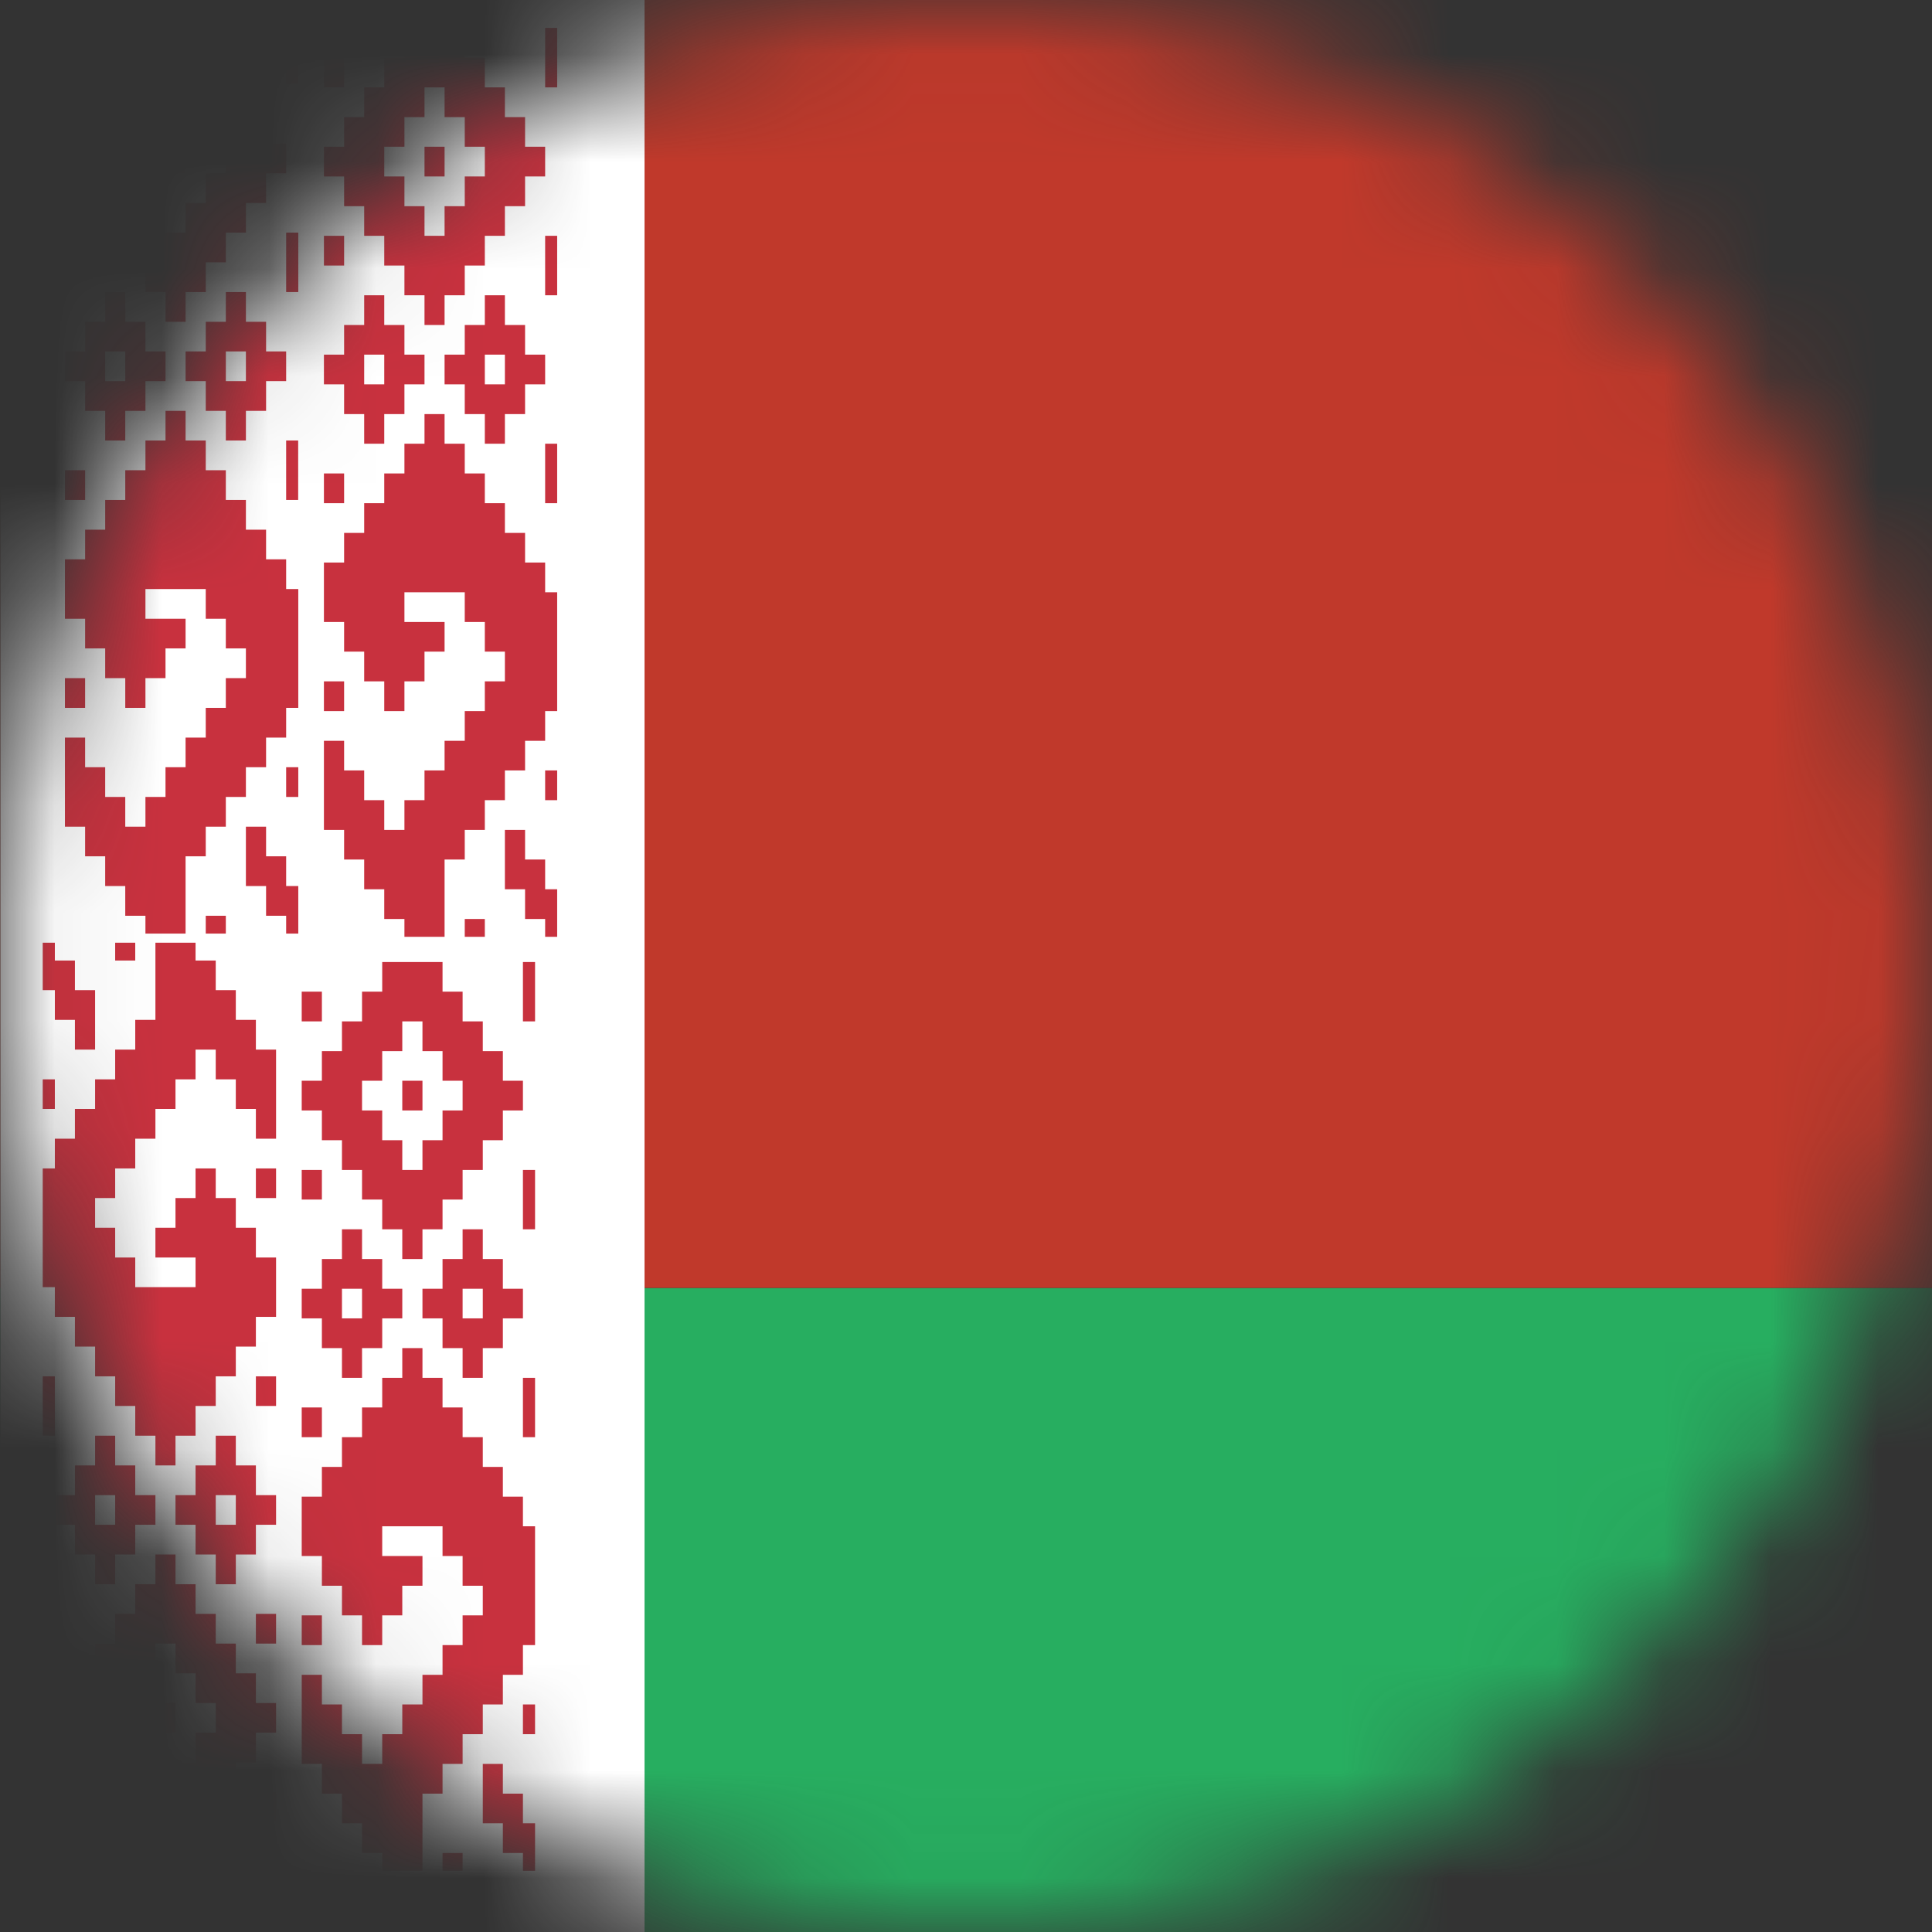 <svg width="18" height="18" viewBox="0 0 18 18" fill="none" xmlns="http://www.w3.org/2000/svg">
<rect x="0" y="0" width="18" height="18" fill="#333333" stroke="none"/>
<mask id="mask0_3138_11374" style="mask-type:luminance" maskUnits="userSpaceOnUse" x="0" y="0" width="18" height="18">
<path d="M18 9C18 11.387 17.052 13.676 15.364 15.364C13.676 17.052 11.387 18 9 18C6.613 18 4.324 17.052 2.636 15.364C0.948 13.676 0 11.387 0 9C0 6.613 0.948 4.324 2.636 2.636C4.324 0.948 6.613 0 9 0C11.387 0 13.676 0.948 15.364 2.636C17.052 4.324 18 6.613 18 9Z" fill="white"/>
</mask>
<g mask="url(#mask0_3138_11374)">
<path d="M0.004 18.002V12H18.009V18.002H0.004Z" fill="#27AE60"/>
<path d="M0.004 11.999H18.009V-0.004H0.004V5.998V11.999Z" fill="#C0392B"/>
<path d="M0.004 -0.004H6.005V18.001H0.004V-0.004Z" fill="white"/>
<path d="M0.303 16.814C0.303 17.47 0.79 17.999 1.395 17.999H5.704V-0.006H1.395C0.79 -0.006 0.303 0.524 0.303 1.18V16.814L0.303 16.814Z" fill="white"/>
<path fill-rule="evenodd" clip-rule="evenodd" d="M1.355 0.23H1.917V0.507H2.104V0.784H2.291V1.061H2.479V1.337H2.666V1.614H2.479V1.891H2.291V2.167H2.104V2.444H1.917V2.721H1.729V2.998H1.542V2.721H1.355V2.444H1.167V2.167H0.98V1.891H0.793V1.614H0.605V1.337H0.793V1.061H0.98V0.784H1.167V0.507H1.355V0.23ZM1.542 0.784H1.729V1.061H1.917V1.337H2.104V1.614H1.917V1.891H1.729V2.167H1.542V1.891H1.355V1.614H1.167V1.337H1.355V1.061H1.542L1.542 0.784ZM1.542 1.337H1.729V1.614H1.542V1.337ZM0.605 0.507H0.793V0.784H0.605V0.507ZM0.605 2.167H0.793V2.444H0.605V2.167ZM2.666 0.23H2.779V0.784H2.666L2.666 0.23ZM2.666 2.167H2.779V2.721H2.666L2.666 2.167ZM0.98 2.721H1.167V2.998H1.355V3.274H1.542V3.551H1.355V3.828H1.167V4.104H0.98V3.828H0.793V3.551H0.605V3.274H0.793V2.998H0.98L0.98 2.721ZM0.98 3.274H1.167V3.551H0.98L0.98 3.274ZM2.104 2.721H2.291V2.998H2.479V3.274H2.666V3.551H2.479V3.828H2.291V4.104H2.104V3.828H1.917V3.551H1.729V3.274H1.917V2.998H2.104L2.104 2.721ZM2.104 3.274H2.291V3.551H2.104V3.274ZM0.605 4.381H0.793V4.658H0.605V4.381ZM2.666 4.104H2.778V4.658H2.666L2.666 4.104ZM0.605 5.211H0.793V4.935H0.98V4.658H1.167V4.381H1.355V4.104H1.542V3.828H1.729V4.104H1.917V4.381H2.104V4.658H2.291V4.935H2.479V5.211H2.666V5.488H2.779V6.595H2.666V6.872H2.479V7.148H2.291V7.425H2.104V7.702H1.917V7.978H1.729V8.698H1.355V8.532H1.167V8.255H0.98V7.978H0.793V7.702H0.605V6.872H0.793V7.148H0.98V7.425H1.167V7.702H1.355V7.425H1.542V7.148H1.729V6.872H1.917V6.595H2.104V6.318H2.291V6.041H2.104V5.765H1.917V5.488H1.355V5.765H1.729V6.041H1.542V6.318H1.355V6.595H1.167V6.318H0.98V6.041H0.793V5.765H0.605V5.211ZM0.605 6.318H0.793V6.595H0.605V6.318ZM2.666 7.148H2.779V7.425H2.666L2.666 7.148ZM2.291 7.702H2.479V7.978H2.666V8.255H2.779V8.698H2.666V8.532H2.479V8.255H2.291V7.702ZM1.917 8.532H2.104V8.698H1.917L1.917 8.532ZM1.822 17.25H1.26V16.973H1.073V16.697H0.886V16.42H0.698V16.143H0.511V15.867H0.698V15.59H0.886V15.313H1.073V15.036H1.26V14.76H1.448V14.483H1.635V14.76H1.822V15.036H2.01V15.313H2.197V15.59H2.384V15.867H2.572V16.143H2.384V16.42H2.197V16.697H2.01V16.973H1.822L1.822 17.25ZM1.635 16.697H1.448V16.42H1.26V16.143H1.073V15.867H1.26V15.59H1.448V15.313H1.635V15.59H1.822V15.867H2.01V16.143H1.822V16.42H1.635V16.697ZM1.635 16.143H1.448V15.867H1.635V16.143ZM2.572 16.973H2.384V16.697H2.572L2.572 16.973ZM2.572 15.313H2.384V15.036H2.572L2.572 15.313ZM0.511 17.25H0.398V16.697H0.511V17.25ZM0.511 15.313H0.398V14.76H0.511V15.313ZM2.197 14.76H2.01V14.483H1.822V14.206H1.635V13.93H1.822V13.653H2.01V13.376H2.197V13.653H2.384V13.93H2.572V14.206H2.384V14.483H2.197L2.197 14.76ZM2.197 14.206H2.01V13.93H2.197L2.197 14.206ZM1.073 14.76H0.886V14.483H0.698V14.206H0.511V13.93H0.698V13.653H0.886V13.376H1.073V13.653H1.26V13.93H1.448V14.206H1.26V14.483H1.073V14.76ZM1.073 14.206H0.886V13.93H1.073V14.206ZM2.572 13.099H2.384V12.823H2.572V13.099ZM0.511 13.376H0.398V12.823H0.511V13.376ZM2.572 12.269H2.384V12.546H2.197V12.823H2.01V13.099H1.822V13.376H1.635V13.653H1.448V13.376H1.26V13.099H1.073V12.823H0.886V12.546H0.698V12.269H0.511V11.992H0.398V10.886H0.511V10.609H0.698V10.332H0.886V10.056H1.073V9.779H1.26V9.502H1.448V8.783H1.822V8.949H2.01V9.225H2.197V9.502H2.384V9.779H2.572V10.609H2.384V10.332H2.197V10.056H2.01V9.779H1.822V10.056H1.635V10.332H1.448V10.609H1.26V10.886H1.073V11.162H0.886V11.439H1.073V11.716H1.26V11.992H1.822V11.716H1.448V11.439H1.635V11.162H1.822V10.886H2.01V11.162H2.197V11.439H2.384V11.716H2.572V12.269ZM2.572 11.162H2.384V10.886H2.572L2.572 11.162ZM0.511 10.332H0.398V10.056H0.511V10.332ZM0.886 9.779H0.698V9.502H0.511V9.225H0.398V8.783H0.511V8.949H0.698V9.225H0.886V9.779ZM1.26 8.949H1.073V8.783H1.26V8.949ZM3.561 8.963H4.123V9.239H4.31V9.516H4.498V9.793H4.685V10.069H4.872V10.346H4.685V10.623H4.498V10.9H4.31V11.176H4.123V11.453H3.936V11.73H3.748V11.453H3.561V11.176H3.373V10.9H3.186V10.623H2.999V10.346H2.811V10.069H2.999V9.793H3.186V9.516H3.373V9.239H3.561V8.963ZM3.748 9.516H3.936V9.793H4.123V10.069H4.31V10.346H4.123V10.623H3.936V10.9H3.748V10.623H3.561V10.346H3.373V10.069H3.561V9.793H3.748V9.516ZM3.748 10.069H3.936V10.346H3.748V10.069ZM2.811 9.239H2.999V9.516H2.811V9.239ZM2.811 10.9H2.999V11.176H2.811V10.9ZM4.872 8.963H4.985V9.516H4.872V8.963ZM4.872 10.9H4.985V11.453H4.872V10.9ZM3.186 11.453H3.373V11.73H3.561V12.007H3.748V12.283H3.561V12.56H3.373V12.837H3.186V12.56H2.999V12.283H2.811V12.007H2.999V11.73H3.186V11.453ZM3.186 12.007H3.373V12.283H3.186V12.007ZM4.31 11.453H4.498V11.73H4.685V12.007H4.872V12.283H4.685V12.56H4.498V12.837H4.31V12.56H4.123V12.283H3.936V12.007H4.123V11.73H4.31V11.453ZM4.31 12.007H4.498V12.283H4.31V12.007ZM2.811 13.113H2.999V13.39H2.811V13.113ZM4.872 12.837H4.985V13.39H4.872V12.837ZM2.811 13.944H2.999V13.667H3.186V13.39H3.373V13.113H3.561V12.837H3.748V12.56H3.936V12.837H4.123V13.113H4.31V13.39H4.498V13.667H4.685V13.944H4.872V14.22H4.985V15.327H4.872V15.604H4.685V15.88H4.498V16.157H4.31V16.434H4.123V16.711H3.936V17.43H3.561V17.264H3.373V16.987H3.186V16.711H2.999V16.434H2.811V15.604H2.999V15.88H3.186V16.157H3.373V16.434H3.561V16.157H3.748V15.88H3.936V15.604H4.123V15.327H4.31V15.05H4.498V14.774H4.31V14.497H4.123V14.22H3.561V14.497H3.936V14.774H3.748V15.05H3.561V15.327H3.373V15.05H3.186V14.774H2.999V14.497H2.811V13.944ZM2.811 15.05H2.999V15.327H2.811V15.05ZM4.872 15.88H4.985V16.157H4.872V15.88ZM4.498 16.434H4.685V16.711H4.872V16.987H4.985V17.43H4.872V17.264H4.685V16.987H4.498V16.434ZM4.123 17.264H4.31V17.43H4.123V17.264ZM3.768 0.26H4.33V0.537H4.517V0.814H4.704V1.091H4.892V1.367H5.079V1.644H4.892V1.921H4.704V2.197H4.517V2.474H4.33V2.751H4.142V3.028H3.955V2.751H3.768V2.474H3.58V2.197H3.393V1.921H3.206V1.644H3.018V1.367H3.206V1.091H3.393V0.814H3.58V0.537H3.768V0.26ZM3.955 0.814H4.142V1.091H4.33V1.367H4.517V1.644H4.33V1.921H4.142V2.197H3.955V1.921H3.768V1.644H3.58V1.367H3.768V1.091H3.955V0.814ZM3.955 1.367H4.142V1.644H3.955V1.367ZM3.018 0.537H3.206V0.814H3.018V0.537ZM3.018 2.197H3.206V2.474H3.018V2.197ZM5.079 0.26H5.191V0.814H5.079V0.26ZM5.079 2.197H5.191V2.751H5.079V2.197ZM3.393 2.751H3.58V3.028H3.768V3.304H3.955V3.581H3.768V3.858H3.58V4.134H3.393V3.858H3.206V3.581H3.018V3.304H3.206V3.028H3.393L3.393 2.751ZM3.393 3.304H3.58V3.581H3.393L3.393 3.304ZM4.517 2.751H4.704V3.028H4.892V3.304H5.079V3.581H4.892V3.858H4.704V4.134H4.517V3.858H4.33V3.581H4.142V3.304H4.33V3.028H4.517V2.751ZM4.517 3.304H4.704V3.581H4.517V3.304ZM3.018 4.411H3.206V4.688H3.018V4.411ZM5.079 4.134H5.191V4.688H5.079V4.134ZM3.018 5.241H3.206V4.965H3.393V4.688H3.58V4.411H3.768V4.134H3.955V3.858H4.142V4.134H4.33V4.411H4.517V4.688H4.704V4.965H4.892V5.241H5.079V5.518H5.191V6.625H5.079V6.902H4.892V7.178H4.704V7.455H4.517V7.732H4.33V8.008H4.142V8.728H3.768V8.562H3.58V8.285H3.393V8.008H3.206V7.732H3.018V6.902H3.206V7.178H3.393V7.455H3.58V7.732H3.768V7.455H3.955V7.178H4.142V6.902H4.33V6.625H4.517V6.348H4.704V6.071H4.517V5.795H4.33V5.518H3.768V5.795H4.142V6.071H3.955V6.348H3.768V6.625H3.58V6.348H3.393V6.071H3.206V5.795H3.018V5.241ZM3.018 6.348H3.206V6.625H3.018V6.348ZM5.079 7.178H5.191V7.455H5.079V7.178ZM4.704 7.732H4.892V8.008H5.079V8.285H5.191V8.728H5.079V8.562H4.892V8.285H4.704V7.732ZM4.33 8.562H4.517V8.728H4.33V8.562Z" fill="#C8313E"/>
</g>
</svg>
